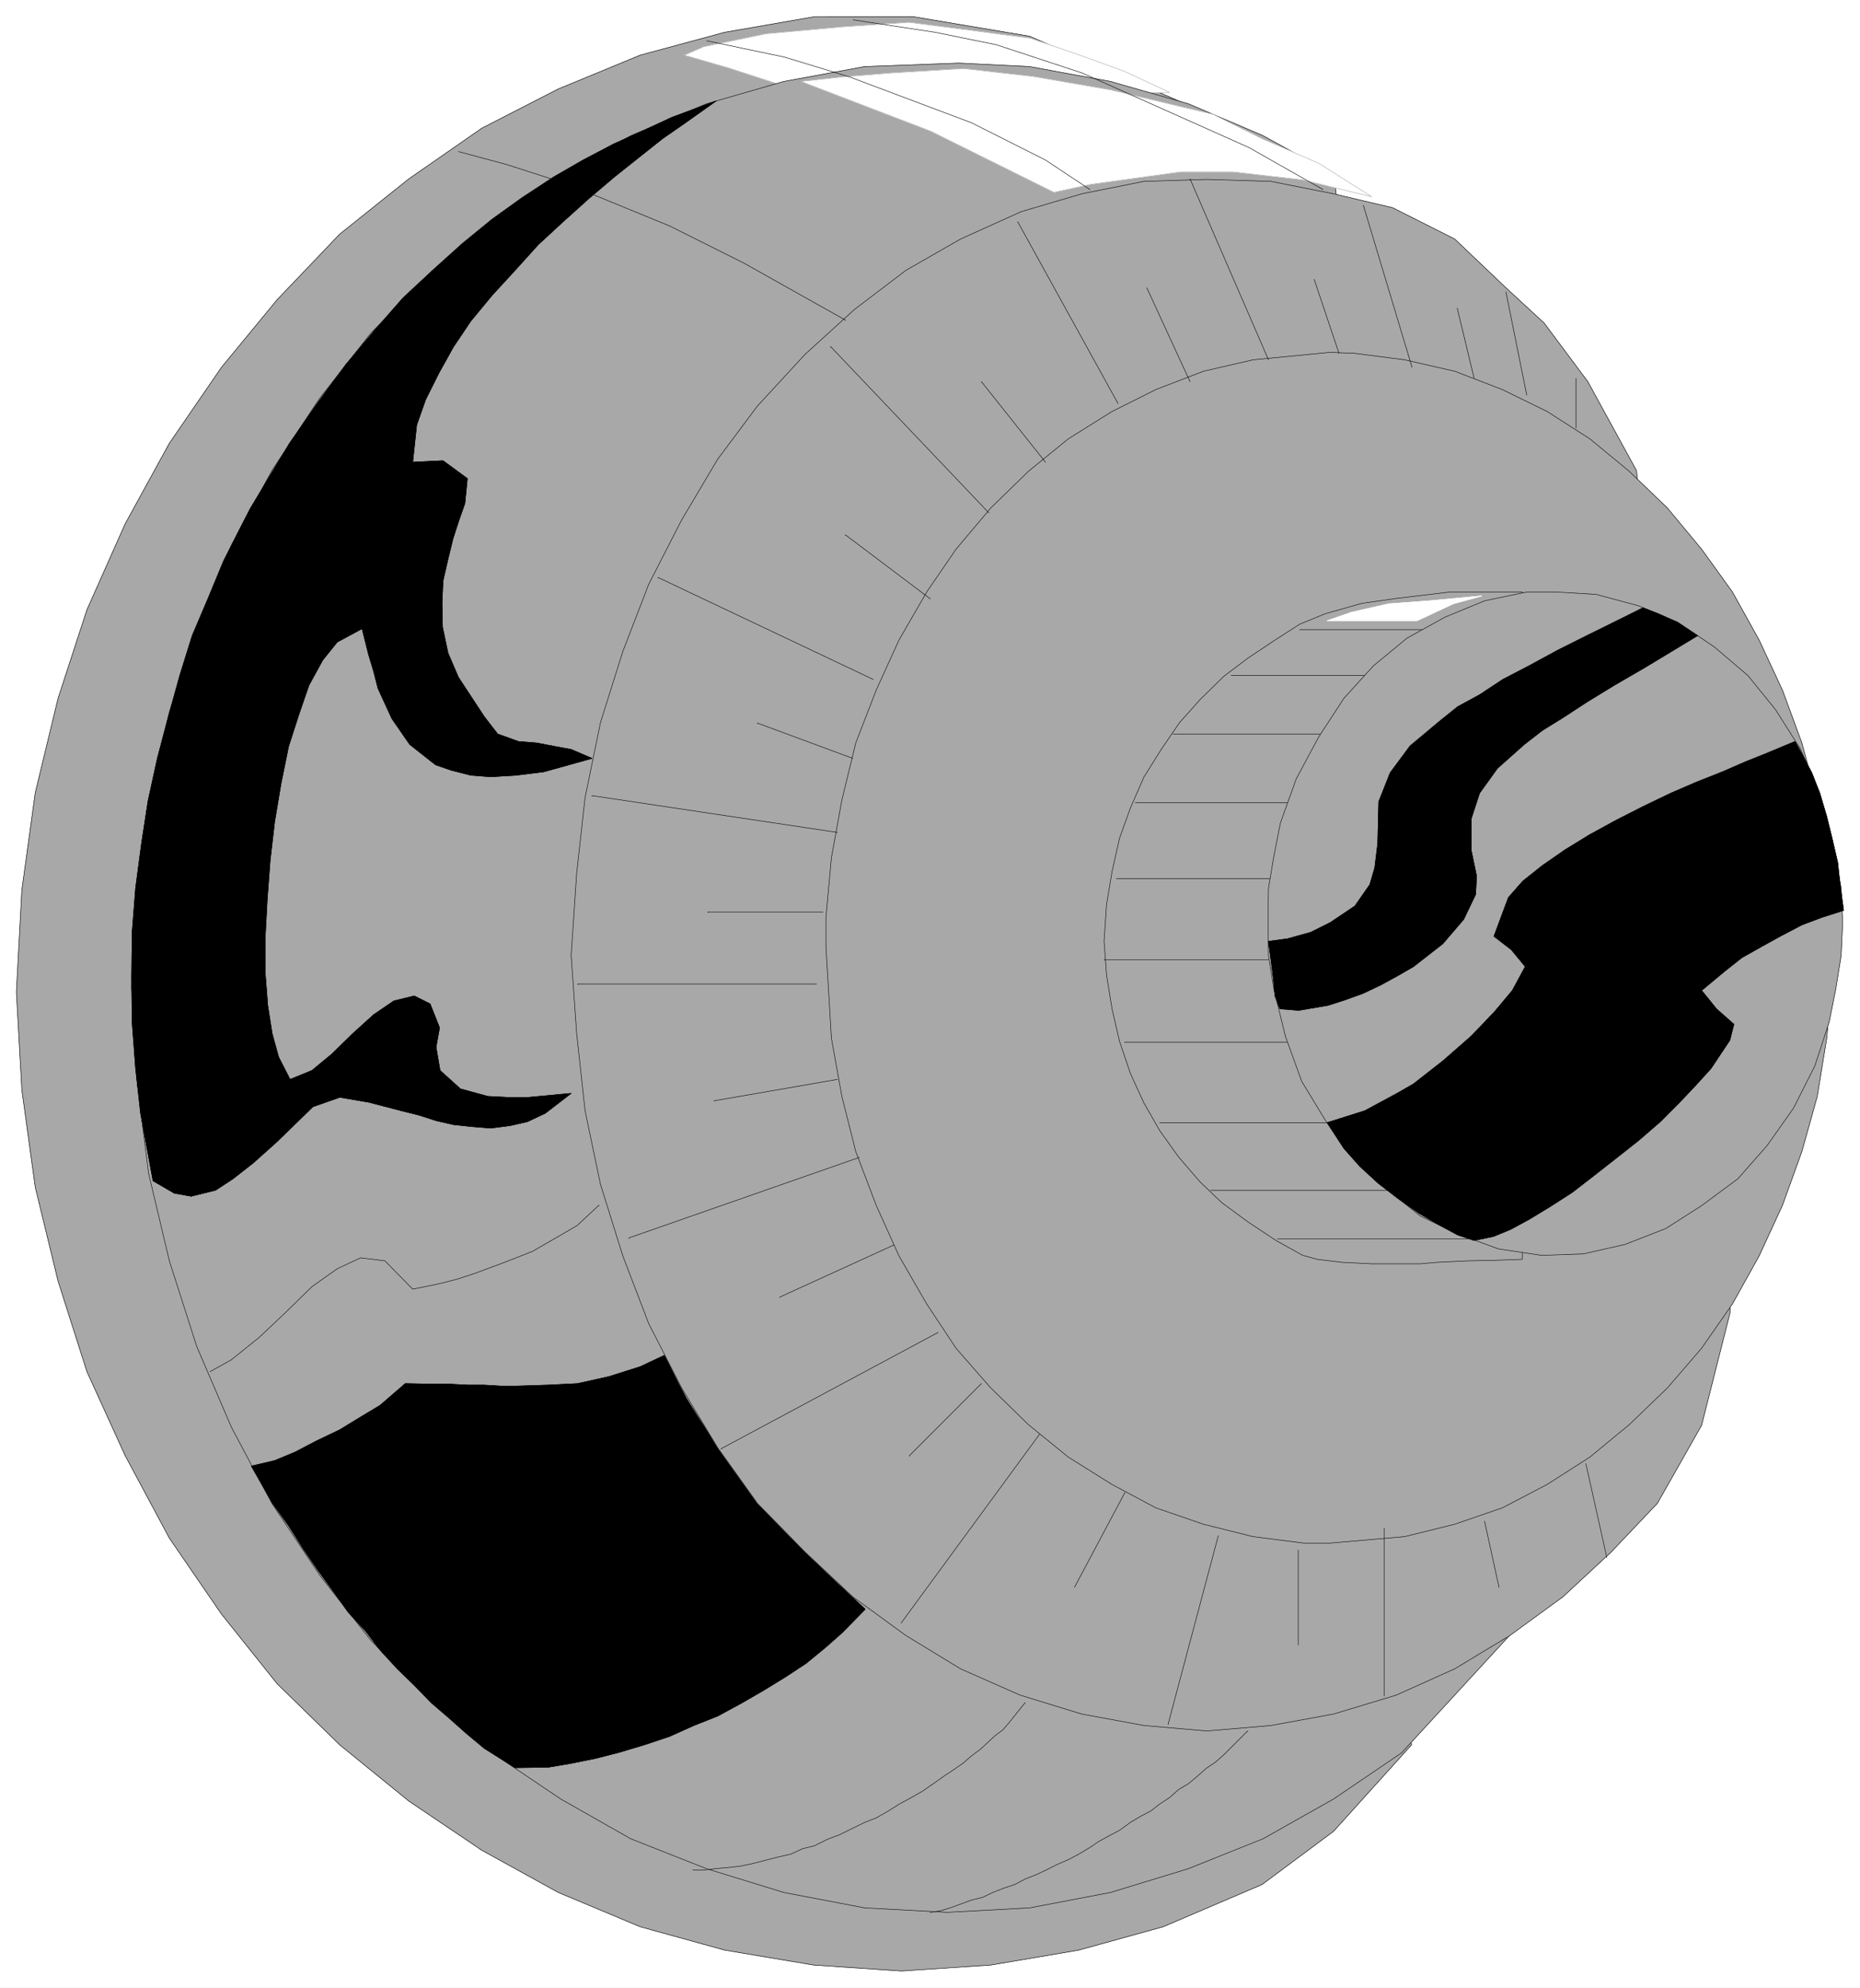 <svg width="3735.568" height="3990.859" viewBox="0 0 2801.676 2993.144" xmlns="http://www.w3.org/2000/svg"><rect x="0" y="0" width="2801.676" height="2993.144" fill="#333333" stroke="none"/><defs><clipPath id="a"><path d="M0 0h2801.676v2992H0Zm0 0"/></clipPath></defs><path style="fill:#fff;fill-opacity:1;fill-rule:nonzero;stroke:none" d="M0 2992.184h2801.676V-.961H0Zm0 0" transform="translate(0 .96)"/><g clip-path="url(#a)" transform="translate(0 .96)"><path style="fill:#fff;fill-opacity:1;fill-rule:evenodd;stroke:#fff;stroke-width:.14;stroke-linecap:square;stroke-linejoin:bevel;stroke-miterlimit:10;stroke-opacity:1" d="M0 .64h537.75v574.22H0Zm0 0" transform="matrix(5.21 0 0 -5.21 0 2994.79)"/></g><path style="fill:#a8a8a8;fill-opacity:1;fill-rule:evenodd;stroke:#a8a8a8;stroke-width:.14;stroke-linecap:square;stroke-linejoin:bevel;stroke-miterlimit:10;stroke-opacity:1" d="m264.35 570.12 33.32-5.6 46.38-20.11 64.04-473.68-22.55-24.99-20.67-15.37-28.58-12.2-24.41-6.75-25.41-4.31-25.85-1.73-25.42 1.73-25.7 4.31-24.41 6.75-23.69 9.91-22.12 12.2-21.1 14.22-19.96 16.23-18.1 17.67-16.08 20.11-15.08 21.97-12.77 23.84-11.06 24.28-8.33 26.13-6.6 27.15-3.88 28.15-1.58 28.29 1.58 29.45 3.88 28.15 6.6 27.29 8.33 25.56 11.06 24.85 12.77 23.27 15.08 21.97 16.08 19.53 18.1 18.96 19.96 15.95 21.1 14.64 22.12 11.35 23.69 9.77 24.41 6.6 25.7 4.46zm0 0" transform="matrix(5.21 0 0 -5.21 0 2995.75)"/><path style="fill:none;stroke:#000;stroke-width:.14;stroke-linecap:square;stroke-linejoin:bevel;stroke-miterlimit:10;stroke-opacity:1" d="m264.35 570.12 33.32-5.6 46.38-20.11 64.04-473.68-22.55-24.99-20.67-15.37-28.58-12.2-24.41-6.75-25.41-4.31-25.85-1.73-25.42 1.73-25.7 4.31-24.41 6.75-23.69 9.91-22.12 12.2-21.1 14.22-19.96 16.23-18.1 17.67-16.08 20.11-15.08 21.97-12.77 23.84-11.06 24.28-8.33 26.13-6.6 27.15-3.88 28.15-1.58 28.29 1.58 29.45 3.88 28.15 6.6 27.29 8.33 25.56 11.06 24.85 12.77 23.27 15.08 21.97 16.08 19.53 18.1 18.96 19.96 15.95 21.1 14.64 22.12 11.35 23.69 9.77 24.41 6.6 25.7 4.46zm0 0" transform="matrix(5.21 0 0 -5.21 0 2995.75)"/><path style="fill:#fff;fill-opacity:1;fill-rule:evenodd;stroke:#fff;stroke-width:.14;stroke-linecap:square;stroke-linejoin:bevel;stroke-miterlimit:10;stroke-opacity:1" d="m203.47 561.5 17.95 3.73 22.26 2.01 19.09 1.3 18.96-2.44 16.22-2.16 14.22-4.88 13.07-4.74 12.92-6.03-102.67-1.01-24.7 8.04-12.92 3.74zm0 0" transform="matrix(5.21 0 0 -5.21 0 2995.75)"/><path style="fill:none;stroke:#a8a8a8;stroke-width:.14;stroke-linecap:square;stroke-linejoin:bevel;stroke-miterlimit:10;stroke-opacity:1" d="m203.47 561.5 17.95 3.73 22.26 2.01 19.09 1.3 18.96-2.44 16.22-2.16 14.22-4.88 13.07-4.74 12.92-6.03-102.67-1.01-24.7 8.04-12.92 3.74zm0 0" transform="matrix(5.21 0 0 -5.21 0 2995.75)"/><path style="fill:#a8a8a8;fill-opacity:1;fill-rule:evenodd;stroke:#a8a8a8;stroke-width:.14;stroke-linecap:square;stroke-linejoin:bevel;stroke-miterlimit:10;stroke-opacity:1" d="m277.28 556.76 20.39-1.01 23.4-4.3 22.55-6.47 21.53-9.19 20.39-11.2 56.29-416.37-36.61-39.79-19.68-13.35-20.39-11.49-21.53-8.62-22.55-6.89-23.4-4.46-23.84-1.29-23.84 1.29-23.4 4.46-22.4 6.89-21.83 8.62-20.24 11.49-19.82 13.35-18.09 15.23-16.95 17.23-14.79 18.82-13.78 20.68-11.78 22.12-10.05 23.41-7.9 24.7-6.03 25.43-3.3 26.42-1.58 27.15 1.58 27.43 3.3 26.43 6.03 25.71 7.9 24.56 10.05 23.69 11.78 21.69 13.78 20.83 14.79 18.81 16.95 17.09 18.09 15.51 19.82 13.22 20.24 11.2 21.83 9.19 22.4 6.47 23.4 4.3zm0 0" transform="matrix(5.21 0 0 -5.21 0 2995.75)"/><path style="fill:none;stroke:#000;stroke-width:.14;stroke-linecap:square;stroke-linejoin:bevel;stroke-miterlimit:10;stroke-opacity:1" d="m277.28 556.76 20.39-1.01 23.4-4.3 22.55-6.47 21.53-9.19 20.39-11.2 56.29-416.37-36.61-39.79-19.68-13.35-20.39-11.49-21.53-8.62-22.55-6.89-23.4-4.46-23.84-1.29-23.84 1.29-23.4 4.46-22.4 6.89-21.83 8.62-20.24 11.49-19.82 13.35-18.09 15.23-16.95 17.23-14.79 18.82-13.78 20.68-11.78 22.12-10.05 23.41-7.9 24.7-6.03 25.43-3.3 26.42-1.58 27.15 1.58 27.43 3.3 26.43 6.03 25.71 7.9 24.56 10.05 23.69 11.78 21.69 13.78 20.83 14.79 18.81 16.95 17.09 18.09 15.51 19.82 13.22 20.24 11.2 21.83 9.19 22.4 6.47 23.4 4.3zm0 0" transform="matrix(5.21 0 0 -5.21 0 2995.75)"/><path style="fill:#000;fill-opacity:1;fill-rule:evenodd;stroke:#000;stroke-width:.14;stroke-linecap:square;stroke-linejoin:bevel;stroke-miterlimit:10;stroke-opacity:1" d="m44.23 233.75 6.17-3.59 4.88-.87 7.04 1.73 5.02 3.3 5.89 4.6 6.89 6.17 10.34 10.06 7.76 2.73 8.47-1.44 9.33-2.44 5.17-1.29 4.88-1.58 5.03-1.15 5.46-.58 5.31-.43 5.6.72 5.02 1.15 5.17 2.44 7.47 5.75-12.2-1.15h-6.47l-5.45.28-7.9 2.16-5.89 5.31-1.15 6.75 1.01 5.6-2.73 6.9-4.59 2.3-5.89-1.44-5.89-4.02-6.03-5.46-6.03-5.89-5.74-4.74-6.32-2.58-3.31 6.46-1.86 6.75-1.29 8.19-.72 9.33v10.49l.57 10.63.86 11.49 1.3 11.2 1.86 11.06 2.16 10.63 3.01 9.33 2.87 8.33 4.02 7.33 4.17 5.17 7.18 3.87 1.87-7.46 1.43-4.74 1.29-5.03 4.02-8.76 5.17-7.47 7.47-5.89 4.59-1.58 5.6-1.43 5.75-.44 7.32.44 8.04 1 13.93 3.88-6.03 2.58-4.74.87-5.17 1-5.31.43-6.03 2.16-3.88 5.02-7.46 11.35-3.02 7.04-1.58 7.47-.14 6.89.28 6.46 1.44 6.32 1.44 5.89 1.72 5.31 1.72 4.89.72 7.18-7.04 5.17-8.76-.43 1.15 10.77 2.59 7.33 3.88 7.75 4.16 7.47 5.02 7.47 6.18 7.47 6.6 7.18 6.75 7.47 7.33 6.75 7.18 6.46 7.46 6.32 7.04 5.6 6.89 5.46 6.61 4.59 8.9 6.32-12.78-4.74-8.33-3.87-8.61-3.88-8.76-4.6-8.48-4.88-9.19-6.03-8.61-6.18-8.62-7.04-8.61-7.75-8.62-8.04-8.18-9.34-8.33-9.91-8.04-10.92-8.19-11.77-11.34-18.82-2.73-5.31-5.02-9.91-4.46-10.77-4.59-10.78-3.59-11.49-3.3-11.92-3.16-11.92-2.73-12.49-1.87-12.21-1.72-12.93-1-12.78-.15-13.21.15-12.79 1-13.35 1.44-12.93zm0 0" transform="matrix(5.21 0 0 -5.21 0 2995.75)"/><path style="fill:none;stroke:#000;stroke-width:.14;stroke-linecap:square;stroke-linejoin:bevel;stroke-miterlimit:10;stroke-opacity:1" d="m44.23 233.75 6.17-3.59 4.88-.87 7.04 1.73 5.02 3.3 5.89 4.6 6.89 6.17 10.34 10.06 7.76 2.73 8.47-1.44 9.33-2.44 5.17-1.29 4.88-1.58 5.03-1.15 5.46-.58 5.31-.43 5.6.72 5.02 1.15 5.17 2.44 7.47 5.75-12.2-1.15h-6.47l-5.45.28-7.9 2.16-5.89 5.31-1.15 6.75 1.01 5.6-2.73 6.9-4.59 2.3-5.89-1.44-5.89-4.02-6.03-5.46-6.03-5.89-5.74-4.74-6.32-2.58-3.31 6.46-1.86 6.75-1.29 8.19-.72 9.33v10.49l.57 10.63.86 11.49 1.3 11.2 1.86 11.06 2.16 10.63 3.01 9.33 2.87 8.33 4.02 7.33 4.17 5.17 7.18 3.87 1.87-7.46 1.43-4.74 1.29-5.03 4.02-8.76 5.17-7.47 7.47-5.89 4.59-1.58 5.6-1.43 5.75-.44 7.32.44 8.04 1 13.93 3.88-6.03 2.58-4.74.87-5.17 1-5.31.43-6.03 2.16-3.88 5.02-7.46 11.35-3.02 7.04-1.58 7.47-.14 6.89.28 6.46 1.44 6.32 1.44 5.89 1.72 5.31 1.72 4.89.72 7.18-7.04 5.17-8.76-.43 1.15 10.77 2.59 7.33 3.88 7.75 4.16 7.47 5.02 7.47 6.18 7.47 6.6 7.18 6.75 7.47 7.33 6.75 7.18 6.46 7.46 6.32 7.04 5.6 6.89 5.46 6.61 4.59 8.9 6.32-12.78-4.74-8.33-3.87-8.61-3.88-8.76-4.6-8.48-4.88-9.19-6.03-8.61-6.18-8.62-7.04-8.61-7.75-8.62-8.04-8.18-9.34-8.33-9.91-8.04-10.92-8.19-11.77-11.34-18.82-2.73-5.31-5.02-9.91-4.46-10.77-4.59-10.78-3.59-11.49-3.3-11.92-3.16-11.92-2.73-12.49-1.87-12.21-1.72-12.93-1-12.78-.15-13.21.15-12.79 1-13.35 1.44-12.93zm0 0" transform="matrix(5.21 0 0 -5.21 0 2995.75)"/><path style="fill:#000;fill-opacity:1;fill-rule:evenodd;stroke:#000;stroke-width:.14;stroke-linecap:square;stroke-linejoin:bevel;stroke-miterlimit:10;stroke-opacity:1" d="m72.66 151.31 6.75 1.58 5.88 2.44 6.03 3.16 6.9 3.3 5.88 3.59 5.75 3.45 7.32 6.32 7.9-.15h4.88l5.17-.28h4.74l4.88-.29h4.88l8.91.29 8.47.43 9.04 2.01 9.05 2.87 7.04 3.3 3.87-7.89 2.44-4.6 3.31-5.31 3.3-5.03 3.45-5.17 3.44-4.74 3.73-4.74 4.17-4.74 4.16-5.03 8.04-8.76 8.05-8.04 10.05-9.34-6.61-6.75-4.88-4.31-5.6-4.59-5.89-3.88-6.32-3.88-6.46-3.73-6.89-3.74-6.89-2.73-7.04-3.16-7.32-2.44-7.18-2.15-6.75-1.73-7.04-1.43-6.74-1.15-9.63-.14-8.9 5.6-5.17 4.31-5.17 4.59-5.02 4.31-4.88 5.03-4.89 4.74-4.88 5.31-4.31 5.6-5.02 5.46-4.17 5.89-4.45 6.03-4.31 6.32-4.3 6.75-4.6 6.46zm0 0" transform="matrix(5.21 0 0 -5.21 0 2995.75)"/><path style="fill:none;stroke:#000;stroke-width:.14;stroke-linecap:square;stroke-linejoin:bevel;stroke-miterlimit:10;stroke-opacity:1" d="m72.66 151.31 6.75 1.58 5.88 2.44 6.03 3.16 6.9 3.3 5.88 3.59 5.75 3.45 7.32 6.32 7.9-.15h4.88l5.17-.28h4.74l4.88-.29h4.88l8.91.29 8.47.43 9.04 2.01 9.05 2.87 7.04 3.3 3.87-7.89 2.44-4.6 3.31-5.31 3.3-5.03 3.45-5.17 3.44-4.74 3.73-4.74 4.17-4.74 4.16-5.03 8.04-8.76 8.05-8.04 10.05-9.34-6.61-6.75-4.88-4.31-5.6-4.59-5.89-3.88-6.32-3.88-6.46-3.73-6.89-3.74-6.89-2.73-7.04-3.16-7.32-2.44-7.18-2.15-6.75-1.73-7.04-1.43-6.74-1.15-9.63-.14-8.9 5.6-5.17 4.31-5.17 4.59-5.02 4.31-4.88 5.03-4.89 4.74-4.88 5.31-4.31 5.6-5.02 5.46-4.17 5.89-4.45 6.03-4.31 6.32-4.3 6.75-4.6 6.46zM200.31 34.54h3.16l3.45.43 3.3.29 3.88.43 3.44.72 3.88 1 3.3.86 3.88.87 3.44 1.58 3.45.86 3.73 1.86 3.45 1.3 7.32 3.59 3.31 1.29 3.3 1.87 3.44 2.15 3.16 1.72 3.31 1.87 3.16 2.16 3.01 2.15 2.59 1.72 3.15 2.16 2.3 2.01 2.87 2.15 2.01 1.87 2.16 2.01 2.15 1.58 1.87 2.16 4.59 5.74v-.14m-27.42-60.47 2.87.43 2.87.86 3.16 1.15 3.16 1.15 3.01.72 3.02 1.44 3.3 1.29 3.02 1 3.01 1.58 3.31 1.3 2.72 1.29 3.16 1.58 3.31 1.44 3.01 1.58 2.87 1.72 3.02 2.01 2.87 1.58 3.02 1.58 3.15 2.3 2.88 1.72 3.01 1.58 2.59 2.01 2.87 1.87 2.58 2.3 2.88 1.72 2.58 2.15 2.58 2.3 2.59 1.73 2.44 2.15 6.89 6.89v-.14" transform="matrix(5.21 0 0 -5.21 0 2995.75)"/><path style="fill:#a8a8a8;fill-opacity:1;fill-rule:evenodd;stroke:#a8a8a8;stroke-width:.14;stroke-linecap:square;stroke-linejoin:bevel;stroke-miterlimit:10;stroke-opacity:1" d="m348.93 523.15 18.52-.57 18.09-3.59 17.09-4.03 17.95-9.04 14.79-14.08 11.06-10.2 12.63-16.94 14.07-25.71 27.14-243.02-8.32-32.89-12.78-22.55-13.36-14.07-13.93-12.93-15.36-11.2-15.94-9.62-16.94-7.61-18.1-5.46-18.09-3.31-18.52-1.58-18.24 1.58-17.95 3.31-17.8 5.46-17.23 7.61-15.8 9.62-15.36 11.2-13.79 12.93-13.78 14.07-11.49 16.09L197.01 174l-9.48 18.53-7.47 19.53-6.46 20.68-4.45 21.26-2.44 22.4-1.58 22.55 1.58 23.56 2.44 21.97 4.45 21.69 6.46 20.54 7.47 19.39 9.48 18.52 10.48 17.67 11.49 15.37 13.78 14.94 14.22 12.92 14.93 11.35 15.8 9.05 17.51 7.9 17.52 5.17 17.95 3.59zm0 0" transform="matrix(5.21 0 0 -5.21 0 2995.75)"/><path style="fill:none;stroke:#000;stroke-width:.14;stroke-linecap:square;stroke-linejoin:bevel;stroke-miterlimit:10;stroke-opacity:1" d="m348.93 523.15 18.52-.57 18.09-3.59 17.09-4.03 17.95-9.04 14.79-14.08 11.06-10.2 12.63-16.94 14.07-25.71 27.14-243.02-8.32-32.89-12.78-22.55-13.36-14.07-13.93-12.93-15.36-11.2-15.94-9.62-16.94-7.61-18.1-5.46-18.09-3.31-18.52-1.58-18.24 1.58-17.95 3.31-17.8 5.46-17.23 7.61-15.8 9.62-15.36 11.2-13.79 12.93-13.78 14.07-11.49 16.09L197.01 174l-9.48 18.53-7.47 19.53-6.46 20.68-4.45 21.26-2.44 22.4-1.58 22.55 1.58 23.56 2.44 21.97 4.45 21.69 6.46 20.54 7.47 19.39 9.48 18.52 10.48 17.67 11.49 15.37 13.78 14.94 14.22 12.92 14.93 11.35 15.8 9.05 17.51 7.9 17.52 5.17 17.95 3.59zm0 0" transform="matrix(5.21 0 0 -5.21 0 2995.75)"/><path style="fill:#a8a8a8;fill-opacity:1;fill-rule:evenodd;stroke:#a8a8a8;stroke-width:.14;stroke-linecap:square;stroke-linejoin:bevel;stroke-miterlimit:10;stroke-opacity:1" d="m384.54 473.17 7.18-.29 14.36-1.86 14.5-3.31 13.79-5.31 12.92-6.32 12.35-7.9 11.34-9.34 11.06-10.62 9.91-11.93 8.9-12.35 7.75-13.93 6.75-14.51 5.6-15.22 4.45-16.52 2.73-16.66 1.58-25.71v-9.33l-1.58-17.09-2.73-16.81-4.45-15.94-5.6-15.51-6.75-14.65-7.75-13.93-8.9-12.78-9.91-11.49-11.06-10.63-11.34-9.34-12.35-7.9-12.92-6.75-13.79-4.74-14.5-3.59-21.54-1.87h-7.61l-14.65 1.87-14.36 3.59-13.78 4.74-12.64 6.75-12.63 7.9-11.49 9.34-10.91 10.63-10.06 11.49-8.47 12.78-8.04 13.93-6.6 14.65-5.89 15.51-4.02 15.94-3.02 16.81-1.58 26.42v8.48l1.58 17.23 3.02 16.66 4.02 16.52 5.89 15.22 6.6 14.51 8.04 13.93 8.47 12.35 10.06 11.93 10.91 10.62 11.49 9.34 12.63 7.9 12.64 6.32 13.78 5.31 14.36 3.31zm0 0" transform="matrix(5.21 0 0 -5.21 0 2995.75)"/><path style="fill:none;stroke:#000;stroke-width:.14;stroke-linecap:square;stroke-linejoin:bevel;stroke-miterlimit:10;stroke-opacity:1" d="m384.54 473.17 7.18-.29 14.36-1.86 14.5-3.31 13.79-5.31 12.92-6.32 12.35-7.9 11.34-9.34 11.06-10.62 9.91-11.93 8.9-12.35 7.75-13.93 6.75-14.51 5.6-15.22 4.45-16.52 2.73-16.66 1.58-25.71v-9.33l-1.58-17.09-2.73-16.81-4.45-15.94-5.6-15.51-6.75-14.65-7.75-13.93-8.9-12.78-9.91-11.49-11.06-10.63-11.34-9.34-12.35-7.9-12.92-6.75-13.79-4.74-14.5-3.59-21.54-1.87h-7.61l-14.65 1.87-14.36 3.59-13.78 4.74-12.64 6.75-12.63 7.9-11.49 9.34-10.91 10.63-10.06 11.49-8.47 12.78-8.04 13.93-6.6 14.65-5.89 15.51-4.02 15.94-3.02 16.81-1.58 26.42v8.48l1.58 17.23 3.02 16.66 4.02 16.52 5.89 15.22 6.6 14.51 8.04 13.93 8.47 12.35 10.06 11.93 10.91 10.62 11.49 9.34 12.63 7.9 12.64 6.32 13.78 5.31 14.36 3.31zm0 0" transform="matrix(5.21 0 0 -5.21 0 2995.75)"/><path style="fill:#a8a8a8;fill-opacity:1;fill-rule:evenodd;stroke:#a8a8a8;stroke-width:.14;stroke-linecap:square;stroke-linejoin:bevel;stroke-miterlimit:10;stroke-opacity:1" d="M419.43 403.94h20.68V211.05l-8.04-.28-7.61-.15-8.91-.43-4.88-.43H396.6l-8.62.43-7.17.86-4.17 1.15-7.75 4.31-8.04 5.32-7.61 5.6-6.32 6.03-6.18 7.18-5.45 7.61-4.6 8.05-3.88 8.47-3.15 9.34-2.16 9.33-1.58 9.77-.72 9.76.72 10.63 1.58 9.48 2.16 9.62 3.15 8.77 3.88 8.9 5.03 8.04 5.31 7.76 5.89 6.61 6.89 6.75 7.04 5.31 7.75 5.17 7.18 4.6 7.32 3.01 10.63 3.02 10.19 1.44zm0 0" transform="matrix(5.21 0 0 -5.21 0 2995.75)"/><path style="fill:none;stroke:#000;stroke-width:.14;stroke-linecap:square;stroke-linejoin:bevel;stroke-miterlimit:10;stroke-opacity:1" d="M419.43 403.94h20.68V211.05l-8.04-.28-7.61-.15-8.91-.43-4.88-.43H396.6l-8.62.43-7.17.86-4.17 1.15-7.75 4.31-8.04 5.32-7.61 5.6-6.32 6.03-6.18 7.18-5.45 7.61-4.6 8.05-3.88 8.47-3.15 9.34-2.16 9.33-1.58 9.77-.72 9.76.72 10.63 1.58 9.48 2.16 9.62 3.15 8.77 3.88 8.9 5.03 8.04 5.31 7.76 5.89 6.61 6.89 6.75 7.04 5.31 7.75 5.17 7.18 4.6 7.32 3.01 10.63 3.02 10.19 1.44zm0 0" transform="matrix(5.21 0 0 -5.21 0 2995.75)"/><path style="fill:none;stroke:#000;stroke-width:.14;stroke-linecap:square;stroke-linejoin:bevel;stroke-miterlimit:10;stroke-opacity:1" d="M339.16 362.87h47.25v-.15m-58.16-19.67h46.38v-.15m-51.84-21.83h47.96v-.14m5.03 72.1h38.91v-.15m-58.73-13.07h44.23v-.14m-80.99-82.01h48.25v-.14m-42.36-23.7h48.1v-.15m-37.9-23.12h51.98v-.14m-37.19-19.39h51.55v-.15m-32.31-13.93h56.86v-.14" transform="matrix(5.21 0 0 -5.21 0 2995.75)"/><path style="fill:#a8a8a8;fill-opacity:1;fill-rule:evenodd;stroke:#a8a8a8;stroke-width:.14;stroke-linecap:square;stroke-linejoin:bevel;stroke-miterlimit:10;stroke-opacity:1" d="m449.44 403.94 12.06-.72 12.21-3.3 11.34-4.74 10.63-7.18 9.62-8.19 8.04-9.91 7.18-11.34 5.6-12.79 3.59-13.21 2.58-14.22.44-10.05-.44-9.48-1.57-9.77-1.87-9.33-4.17-12.79-6.17-12.2-7.61-10.78-8.47-9.62-10.48-7.75-10.34-6.61-11.78-4.6-12.06-2.73-12.06-.43-12.49 1.87-11.78 4.31-10.77 5.17-10.48 8.33-9.19 8.62-7.75 10.63-6.9 11.34-4.73 13.07-3.31 13.5-1.58 9.77-.14 9.48.14 10.05 1.58 9.34 1.87 9.48 4.59 12.78 6.47 12.06 7.32 11.21 8.47 9.33 9.77 8.05 10.91 6.03 11.49 4.74 12.34 2.58zm0 0" transform="matrix(5.21 0 0 -5.21 0 2995.75)"/><path style="fill:none;stroke:#000;stroke-width:.14;stroke-linecap:square;stroke-linejoin:bevel;stroke-miterlimit:10;stroke-opacity:1" d="m449.44 403.94 12.06-.72 12.21-3.3 11.34-4.74 10.63-7.18 9.62-8.19 8.04-9.91 7.18-11.34 5.6-12.79 3.59-13.21 2.58-14.22.44-10.05-.44-9.48-1.57-9.77-1.87-9.33-4.17-12.79-6.17-12.2-7.61-10.78-8.47-9.62-10.48-7.75-10.34-6.61-11.78-4.6-12.06-2.73-12.06-.43-12.49 1.87-11.78 4.31-10.77 5.17-10.48 8.33-9.19 8.62-7.75 10.63-6.9 11.34-4.73 13.07-3.31 13.5-1.58 9.77-.14 9.48.14 10.05 1.58 9.34 1.87 9.48 4.59 12.78 6.47 12.06 7.32 11.21 8.47 9.33 9.77 8.05 10.91 6.03 11.49 4.74 12.34 2.58zm-82.71 67.08-22.68 52.28v-.15m-20.82-64.77-29.01 52.56v-.14m-8.33-84.02-45.8 48.11v-.14m12.34-96.09-62.17 29.45v-.15m51.84-73.53-70.94 10.63v-.15m64.9-54.29H167v-.14m81.41-49.98-66.62-23.27v-.14m89.45-27.15-62.74-33.61v-.14m92.04 4.31-39.92-54.44v-.14m64.62 37.77-14.51-27.28v-.15m41.5 14.94-14.5-54.44v-.14m37.62 50.41V99.6m24.84 33.75V84.81m29.01 50.55 4.16-18.95v-.15m-149.62 58.89-20.82-20.83v-.14m-4.45 61.04-33.03-15.08V200m16.66 63.05-35.62-6.18v-.14m31.45 54.72h-33.31v-.15m41.93 44.53-27.57 10.2v-.15m49.97 36.05-24.56 18.53v-.14m57.87 21.11-18.52 23.27v-.15m60.31.15-12.5 27.14v-.14m76.68-22.84-14.07 46.82v-.14" transform="matrix(5.21 0 0 -5.21 0 2995.75)"/><path style="fill:#000;fill-opacity:1;fill-rule:evenodd;stroke:#000;stroke-width:.14;stroke-linecap:square;stroke-linejoin:bevel;stroke-miterlimit:10;stroke-opacity:1" d="m490.8 391.3-5.89 3.88-5.46 2.44-4.45 1.73-5.45-2.73-9.91-4.89-9.19-4.59-8.47-4.6-7.47-3.88-6.75-4.45-6.32-3.44-5.02-4.03-8.76-7.32-5.75-7.76-3.3-8.33-.29-12.06-.86-7.04-1.43-4.88-4.31-6.18-7.04-4.74-5.74-2.87-6.75-1.87-5.46-.72.72-5.45.72-5.46.43-4.88 1.44-3.74 5.45-.43 8.47 1.44 4.89 1.58 5.17 1.86 5.17 2.45 4.73 2.58 4.74 2.73 8.47 6.61 6.03 7.03 3.45 7.19.29 5.31-1.58 7.61v8.91l2.44 7.46 5.17 7.19 7.75 6.89 5.17 4.02 6.03 3.74 7.04 4.59 7.75 4.74 8.91 5.17zm0 0" transform="matrix(5.21 0 0 -5.21 0 2995.75)"/><path style="fill:none;stroke:#000;stroke-width:.14;stroke-linecap:square;stroke-linejoin:bevel;stroke-miterlimit:10;stroke-opacity:1" d="m490.8 391.3-5.89 3.88-5.46 2.44-4.45 1.73-5.45-2.73-9.91-4.89-9.19-4.59-8.47-4.6-7.47-3.88-6.75-4.45-6.32-3.44-5.02-4.03-8.76-7.32-5.75-7.76-3.3-8.33-.29-12.06-.86-7.04-1.43-4.88-4.31-6.18-7.04-4.74-5.74-2.87-6.75-1.87-5.46-.72.72-5.45.72-5.46.43-4.88 1.44-3.74 5.45-.43 8.47 1.44 4.89 1.58 5.17 1.86 5.17 2.45 4.73 2.58 4.74 2.73 8.47 6.61 6.03 7.03 3.45 7.19.29 5.31-1.58 7.61v8.91l2.44 7.46 5.17 7.19 7.75 6.89 5.17 4.02 6.03 3.74 7.04 4.59 7.75 4.74 8.91 5.17zm0 0" transform="matrix(5.21 0 0 -5.21 0 2995.75)"/><path style="fill:#000;fill-opacity:1;fill-rule:evenodd;stroke:#000;stroke-width:.14;stroke-linecap:square;stroke-linejoin:bevel;stroke-miterlimit:10;stroke-opacity:1" d="m518.94 360.71-8.61-3.59-5.75-2.3-6.6-2.87-7.61-3.02-7.33-3.16-8.04-3.87-7.9-4.02-7.61-4.17-7.03-4.31-6.61-4.59-5.6-4.46-4.16-4.74-4.17-11.2 5.03-3.88 4.02-4.88-3.73-6.89-5.17-6.18-6.75-7.04-8.04-7.04-8.62-6.75-4.74-2.72-9.33-5.03-10.91-3.45 4.88-7.47 4.59-5.17 5.32-4.88 5.6-4.31 6.32-4.45 5.74-3.31 5.31-2.87 4.74-1.58 5.6 1.15 4.88 2.01 5.32 2.87 6.17 3.74 6.46 4.16 6.32 4.89 6.6 5.17 6.18 4.88 6.32 5.46 5.45 5.46 4.89 5.17 4.3 4.74 5.46 8.18 1.15 4.6-5.03 4.45-4.3 5.32 6.74 5.6 4.89 3.87 5.88 3.31 5.46 3.01 6.03 3.16 5.74 2.16 6.32 2.01-1 7.32-.72 6.61-1.58 6.75-1.58 6.46-2.01 6.75-2.3 5.89-2.87 5.46zm0 0" transform="matrix(5.21 0 0 -5.21 0 2995.75)"/><path style="fill:none;stroke:#000;stroke-width:.14;stroke-linecap:square;stroke-linejoin:bevel;stroke-miterlimit:10;stroke-opacity:1" d="m518.94 360.71-8.61-3.59-5.75-2.3-6.6-2.87-7.61-3.02-7.33-3.16-8.04-3.87-7.9-4.02-7.61-4.17-7.03-4.31-6.61-4.59-5.6-4.46-4.16-4.74-4.17-11.2 5.03-3.88 4.02-4.88-3.73-6.89-5.17-6.18-6.75-7.04-8.04-7.04-8.62-6.75-4.74-2.72-9.33-5.03-10.91-3.45 4.88-7.47 4.59-5.17 5.32-4.88 5.6-4.31 6.32-4.45 5.74-3.31 5.31-2.87 4.74-1.58 5.6 1.15 4.88 2.01 5.32 2.87 6.17 3.74 6.46 4.16 6.32 4.89 6.6 5.17 6.18 4.88 6.32 5.46 5.45 5.46 4.89 5.17 4.3 4.74 5.46 8.18 1.15 4.6-5.03 4.45-4.3 5.32 6.74 5.6 4.89 3.87 5.88 3.31 5.46 3.01 6.03 3.16 5.74 2.16 6.32 2.01-1 7.32-.72 6.61-1.58 6.75-1.58 6.46-2.01 6.75-2.3 5.89-2.87 5.46zm-60.45-208.69 6.03-27v-.14M60.74 178.6l6.17 3.44 8.04 6.47 7.9 7.46 7.33 7.18 7.32 5.18 6.75 3.16 7.03-.87 8.04-8.18 7.76 1.58 5.02 1.29 4.89 1.58 8.9 3.3 8.04 3.16 6.75 3.88 6.17 3.59 6.32 5.89v-.14" transform="matrix(5.21 0 0 -5.21 0 2995.75)"/><path style="fill:#fff;fill-opacity:1;fill-rule:evenodd;stroke:#fff;stroke-width:.14;stroke-linecap:square;stroke-linejoin:bevel;stroke-miterlimit:10;stroke-opacity:1" d="m231.61 551.45 37.48-14.37 35.61-17.66 10.63 2.3 25.99 3.59h15.22l20.1-2.3 19.96-4.89-15.22 9.63-16.51 7.18-14.22 7.04-29.44 7.03-22.4 3.88-20.24 2.3-21.11-1.29-14.22-1.15zm0 0" transform="matrix(5.21 0 0 -5.21 0 2995.75)"/><path style="fill:none;stroke:#a8a8a8;stroke-width:.14;stroke-linecap:square;stroke-linejoin:bevel;stroke-miterlimit:10;stroke-opacity:1" d="m231.61 551.45 37.48-14.37 35.61-17.66 10.63 2.3 25.99 3.59h15.22l20.1-2.3 19.96-4.89-15.22 9.63-16.51 7.18-14.22 7.04-29.44 7.03-22.4 3.88-20.24 2.3-21.11-1.29-14.22-1.15zm0 0" transform="matrix(5.21 0 0 -5.21 0 2995.75)"/><path style="fill:#fff;fill-opacity:1;fill-rule:evenodd;stroke:#fff;stroke-width:.14;stroke-linecap:square;stroke-linejoin:bevel;stroke-miterlimit:10;stroke-opacity:1" d="M383.68 395.61h25.99l10.48 4.89 8.33 2.29-15.37-1.43-11.63-.86-10.77-2.45zm0 0" transform="matrix(5.21 0 0 -5.21 0 2995.75)"/><path style="fill:none;stroke:#fff;stroke-width:.14;stroke-linecap:square;stroke-linejoin:bevel;stroke-miterlimit:10;stroke-opacity:1" d="M383.68 395.61h25.99l10.48 4.89 8.33 2.29-15.37-1.43-11.63-.86-10.77-2.45zm0 0" transform="matrix(5.21 0 0 -5.21 0 2995.75)"/><path style="fill:none;stroke:#000;stroke-width:.14;stroke-linecap:square;stroke-linejoin:bevel;stroke-miterlimit:10;stroke-opacity:1" d="m246.69 569.26 23.69-3.6 17.67-3.59 24.84-8.18 48.24-21.55 21.25-12.06v-.14m-178.05 43.08 22.54-4.74 18.82-5.74 35.18-13.22 21.39-10.77 12.78-8.47v-.14m-182.5 11.05 13.92-3.73 17.81-5.74 29.44-12.07 21.25-10.63 29.43-16.51v-.15m142.73-9.48-7.18 21.4v-.14m46.24-28.44-4.88 20.25v-.14m20.1-24.99-6.03 29.87v-.14m20.25-39.21v14.36-.14" transform="matrix(5.21 0 0 -5.21 0 2995.75)"/></svg>
